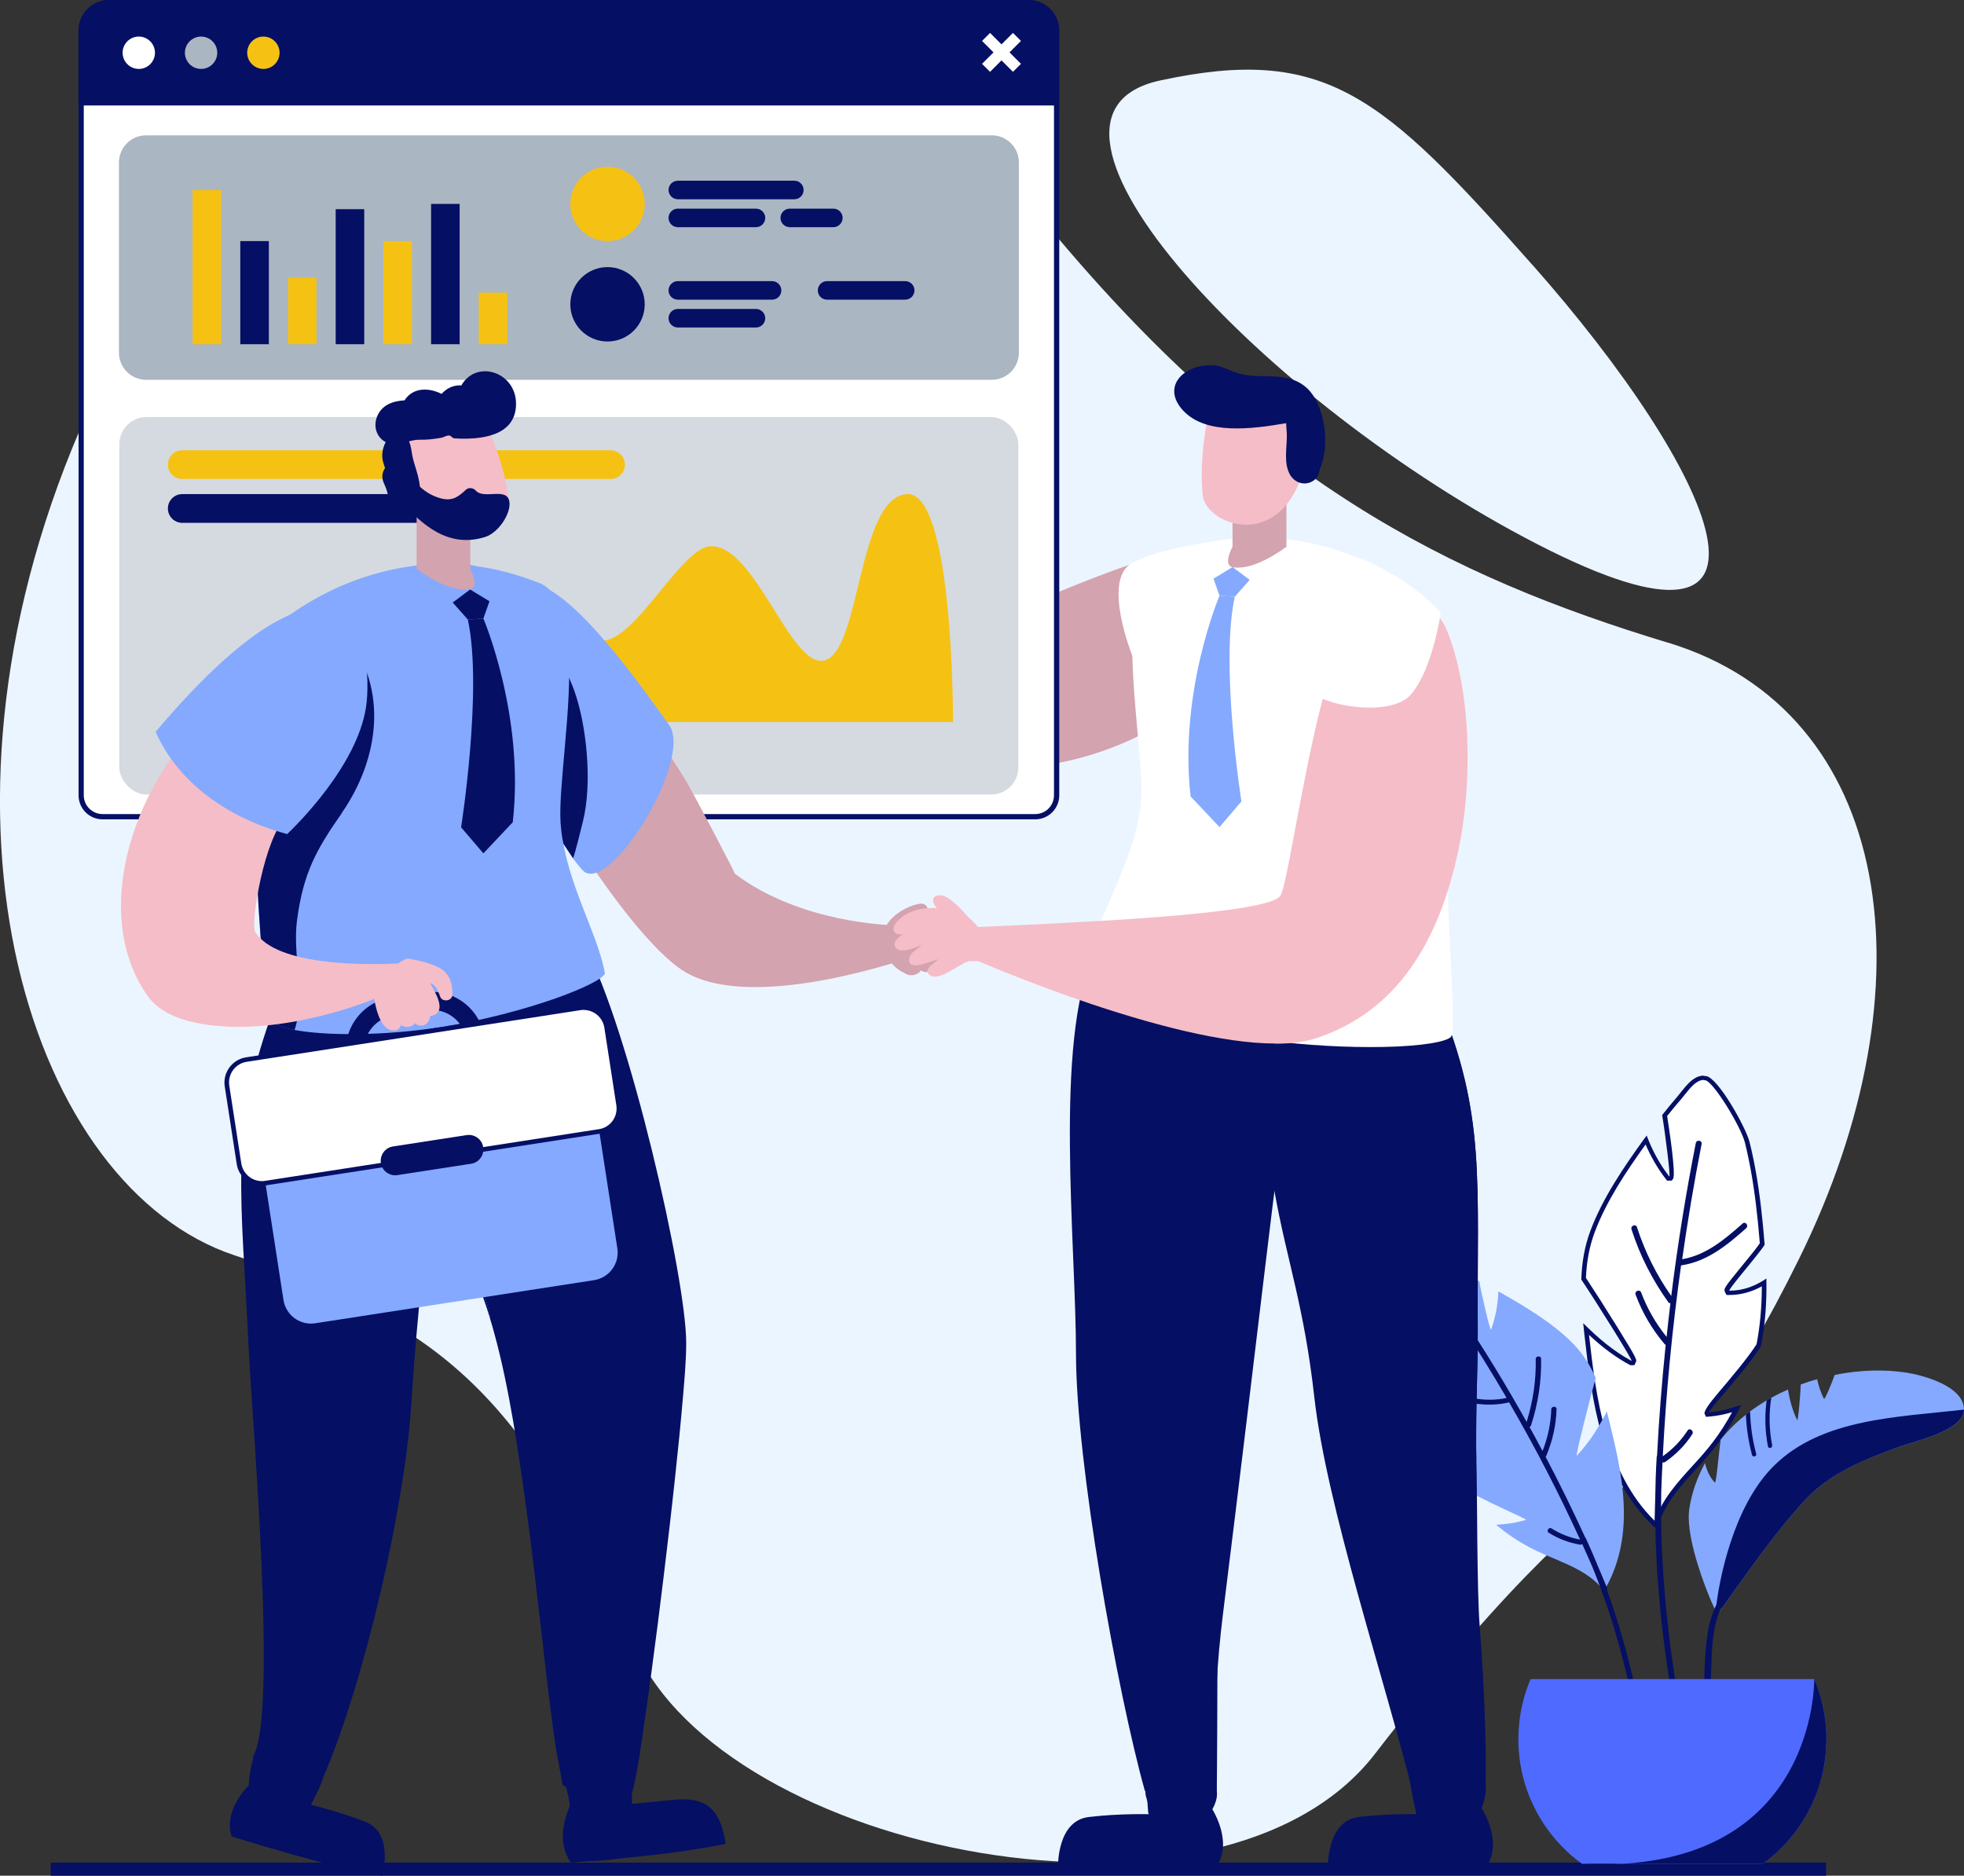 <?xml version="1.0" encoding="UTF-8"?>
<svg xmlns="http://www.w3.org/2000/svg" id="Layer_2" viewBox="0 0 215.95 206.24">
  <rect x="0" y="0" width="215.95" height="206.24" fill="#333333" stroke="none"/>
  <g id="Layer_1-2">
    <g>
      <path d="M183.4,70.67c-24.24-7.36-45.14-17.76-68.83-46.62C90.89-4.82,27.25,4.07,8.74,47.36c-18.5,43.29-5.18,83.26,17.02,90.66,22.2,7.4,31.73,14.65,43.99,43.04,9.83,22.78,64.5,33.75,81.44,11.78,30.98-40.18,31.84-24.48,46.64-54.46,14.8-29.97,10.47-60.16-14.43-67.72Z" fill="#ebf5ff"></path>
      <path d="M168.47,29.1c-16.47-18.61-22.71-24.18-40.91-20.25-18.21,3.93,11.38,35.52,41.54,51.02,30.16,15.5,19.54-7.98-.62-30.77Z" fill="#ebf5ff"></path>
      <rect x="5.57" y="204.8" width="195.21" height="1.44" fill="#050f64"></rect>
      <path d="M181.98,167.65c-5.8-5.52-6.78-14.18-7.56-21.14-.01-.12-.03-.25-.04-.37,1.73,1.67,3.25,2.83,4.88,3.71l.05,.03h.22s.08-.13,.08-.13c.22-.41-4.96-8.32-5.5-9.13,.08-1.93,.4-3.62,.98-5.17,1.36-3.65,3.75-7.11,5.88-10.06v-.02c.63,1.53,1.42,2.92,2.37,4.14l.08,.1h.13s.12,0,.12,0l.08-.09c.27-.32-.58-5.97-.72-6.84,.55-.68,1.09-1.34,1.64-1.98,.12-.14,.24-.29,.37-.46,.64-.8,1.37-1.72,2.29-1.72,.07,0,.14,0,.21,.02,1.15,.16,4.19,5.51,4.58,7.06,.17,.67,.32,1.35,.45,2.03,.06,.29,.12,.57,.17,.85,.44,2.37,.76,5,1.03,8.29-.08,.12-.16,.24-.24,.35-.45,.61-1.14,1.46-1.82,2.29-1.84,2.25-1.89,2.36-1.79,2.58l.07,.14h.17c1.31,.01,2.59-.37,3.81-1.12,.02,2.54-.18,4.81-.6,6.95-.91,1.43-2.81,3.67-4.2,5.3-1.61,1.9-1.61,1.91-1.51,2.11l.07,.14h.17c1.13-.09,2.19-.36,3.06-.64-.7,1.37-1.51,2.66-2.41,3.84-.69,.92-1.49,1.8-2.26,2.64-1.64,1.8-3.34,3.66-4.14,6.07l-.15,.05v.15s0,.03,0,.03Z" fill="#fff"></path>
      <path d="M187.32,118.77h0c.06,0,.12,0,.18,.01,.9,.13,3.93,5.12,4.37,6.88,.15,.62,.3,1.28,.45,2.03,.06,.28,.11,.56,.17,.87,.42,2.31,.75,4.9,1.01,8.14-.06,.09-.12,.18-.19,.27-.44,.6-1.14,1.45-1.81,2.27-1.93,2.36-2,2.47-1.82,2.85l.16,.3h.32c1.22,0,2.41-.32,3.56-.95,0,2.31-.2,4.4-.58,6.37-.95,1.5-2.88,3.77-4.16,5.28q-1.72,2.02-1.55,2.38l.16,.32,.35-.03c.9-.07,1.76-.26,2.51-.48-.63,1.16-1.33,2.26-2.11,3.28-.68,.91-1.47,1.78-2.24,2.62-1.63,1.79-3.31,3.63-4.15,6.04h-.02c-5.44-5.37-6.45-13.67-7.21-20.44,1.55,1.44,2.95,2.47,4.43,3.27l.12,.06h.43s.14-.27,.14-.27c.17-.32,.19-.36-2.05-3.98-1.16-1.87-2.51-3.99-3.41-5.35,.08-1.87,.4-3.51,.96-5.01,1.3-3.48,3.54-6.79,5.6-9.66,.6,1.39,1.34,2.66,2.21,3.78l.16,.2h.49s.15-.18,.15-.18c.37-.44-.46-5.77-.64-6.93,.51-.63,1.03-1.28,1.57-1.89,.12-.14,.24-.29,.37-.46,.61-.76,1.29-1.62,2.1-1.62h0Zm0-.5c-1.25,0-2.13,1.41-2.85,2.26-.59,.68-1.15,1.38-1.71,2.08,.36,2.14,.93,6.75,.79,6.75,0,0,0,0-.01,0-1.06-1.37-1.88-2.89-2.48-4.5-.09,.13-.19,.25-.29,.38-2.25,3.12-4.56,6.5-5.91,10.12-.65,1.74-.93,3.53-.99,5.33,1.88,2.83,5.71,8.95,5.53,8.95,0,0,0,0,0,0-2.02-1.09-3.72-2.55-5.32-4.15,.03,.36,.07,.71,.11,1.06,.85,7.51,1.88,15.83,7.65,21.31,.05,.05,.11,.07,.16,.07,.13,0,.24-.12,.26-.25,.06-.02,.11-.07,.13-.15,1.16-3.49,4.22-5.78,6.36-8.64,1.05-1.38,1.95-2.87,2.7-4.42-1.15,.4-2.31,.73-3.55,.83h0c-.27,0,4.13-4.7,5.72-7.27,.49-2.45,.65-4.95,.6-7.45-1.19,.82-2.55,1.34-4.05,1.34h0c-.28,0,2.44-3.1,3.56-4.62,.11-.14,.2-.29,.3-.44-.22-2.77-.52-5.6-1.03-8.36-.05-.3-.11-.6-.17-.89-.14-.69-.29-1.37-.46-2.04-.39-1.57-3.44-7.06-4.78-7.25-.08-.01-.17-.02-.25-.02h0Z" fill="#050f64"></path>
      <path d="M184.89,139.13c2.85-.43,5.02-2.23,7.11-4.08,.31-.28-.08-.8-.39-.52-1.96,1.74-4,3.47-6.65,3.93,.61-4.24,1.31-8.46,2.14-12.67,.08-.41-.56-.51-.64-.1-1.1,5.57-2,11.18-2.7,16.81-1.64-2.34-2.89-4.85-3.77-7.57-.13-.4-.73-.15-.6,.24,.92,2.88,2.28,5.54,4.04,8,.06,.09,.15,.13,.24,.13-.15,1.23-.29,2.46-.42,3.7-1.19-1.48-2.13-3.1-2.8-4.89-.15-.39-.75-.15-.61,.24,.74,1.99,1.8,3.8,3.18,5.43,.04,.05,.09,.07,.13,.09-.42,4.06-.74,8.13-.95,12.2-.02,.04-.04,.09-.04,.14-.09,1.49-.14,2.98-.16,4.47-.03,.97-.06,1.95-.08,2.92,0,.1,.04,.17,.09,.22,.17,9.19,1.53,18.27,3.46,27.26,.21-.05,.42-.1,.63-.15-2.18-10.16-3.63-20.44-3.44-30.85,.04-1.1,.08-2.2,.14-3.29,.09,.03,.19,.03,.29-.04,1.19-.82,2.2-1.84,2.98-3.05,.23-.35-.28-.76-.51-.41-.73,1.12-1.64,2.06-2.73,2.83,.36-7.02,1.04-14.02,2.01-20.98,0,0,.02,0,.03,0Z" fill="#050f64"></path>
      <path d="M161.96,157.81c-1.27,.49-2.58,.55-3.84,.33,.69,1.9,1.55,3.72,2.68,5.4,2.1,1.41,7.23,3.5,6.97,3.58-1.08,.33-2.16,.47-3.26,.54,1.1,.92,2.29,1.74,3.58,2.43,2.66,1.44,5.92,2.16,7.92,4.4,.04,.05,.1,.08,.16,.07,.08,.14,.31,.18,.41,0,3.31-6.01,1.77-12.61,.31-18.52-.07-.28-.14-.56-.21-.84-.89,1.73-1.91,3.38-3.31,4.87-.19,.21,1.3-5.75,2.09-8.54-.58-1.33-1.33-2.58-2.39-3.68-2.2-2.28-5.15-4.06-7.97-5.66-.11-.07-.24-.12-.35-.19-.05,1.41-.3,2.82-.8,4.2-.09,.24-.98-3.56-1.3-5.32-.68-.34-1.37-.68-2.06-1-.92-.43-2.17-1.27-3.29-.66-1.09,.58-2.09,5.71-1.96,7.02,.05,.56,.12,1.12,.21,1.68,.03,.24,.07,.49,.11,.73,.37,2.24,.94,4.46,1.55,6.62,.12,.08,.25,.16,.38,.23,1.4,.78,4.6,2.21,4.37,2.3Z" fill="#84a9ff"></path>
      <path d="M181.66,196.41c-.97-7.39-2.45-14.66-4.98-21.62,.04-.05,.05-.12,.02-.2-.3-.72-.6-1.45-.91-2.16-.45-1.11-.92-2.21-1.43-3.31-.02-.04-.04-.07-.07-.09-1.37-2.99-2.82-5.95-4.35-8.86,.04-.03,.07-.07,.09-.12,.7-1.67,1.07-3.38,1.12-5.12,.01-.35-.57-.33-.58,.02-.05,1.57-.37,3.09-.96,4.6-.47-.88-.94-1.77-1.43-2.64,.07-.03,.13-.08,.16-.17,.79-2.43,1.16-4.87,1.11-7.34,0-.34-.59-.33-.59,.02,.05,2.33-.29,4.64-1,6.93-2.23-4-4.62-7.92-7.18-11.74-.19-.28-.71,0-.52,.29,1.93,2.88,3.76,5.83,5.5,8.81-2.39,.53-4.63-.1-6.8-.76-.35-.11-.53,.42-.18,.52,2.32,.71,4.69,1.34,7.23,.73,0,0,.02,0,.02-.01,2.85,4.91,5.46,9.95,7.81,15.1-1.15-.22-2.2-.63-3.14-1.23-.3-.19-.61,.29-.31,.47,1.02,.65,2.17,1.09,3.42,1.31,.1,.02,.19-.01,.26-.07,.37,.81,.72,1.62,1.08,2.43,3.19,7.76,4.94,15.96,6.04,24.31,.19-.03,.39-.07,.58-.1Z" fill="#050f64"></path>
      <path d="M160.91,150.1c-1.86-.37-3.56-1.03-5.07-1.98,.03,.24,.07,.49,.11,.73,1.45,.83,3.05,1.43,4.78,1.78,.37,.07,.54-.45,.18-.52Z" fill="#050f64"></path>
      <path d="M110.29,84.47c-3.64,0-7.14-.66-10.41-1.95-8.8-3.49-10.44-19.2-9.34-26.44,.34-2.32,.74-3.88,.74-3.9,.1-.94,3.76-1.41,6.33-1.45,.73,.12,2.48,4.79,3.87,8.53,2.23,5.97,3.67,9.59,4.84,9.67h0c.85,0,3.34-1.04,6.79-2.48,6.29-2.63,15.8-6.61,21.06-6.61,.37,0,.73,.02,1.04,.06,.55,.07,.92,.37,1.14,.93,1.31,3.38-3.66,14.16-4.98,15.71-2.71,3.2-11.28,7.94-21.09,7.94Z" fill="#d3a3af"></path>
      <path d="M215.95,154.99c-.03,2.35-5.46,3.48-7.19,4.12-3.82,1.41-7.54,2.84-10.36,5.91-3.33,3.62-6.19,7.8-9.06,11.79-.18,.25-.44,.33-.68,.29-.04,0-.37-.68-.79-1.72-.99-2.44-2.5-6.9-2.13-9.44,.26-1.79,.88-3.49,1.73-5.07,.2,.8,.52,1.57,1.09,2.15,.14,.14,.43-3.21,.63-4.72,.25-.31,.5-.61,.77-.9,.61-.66,1.28-1.28,2.01-1.85,.15-.12,.3-.24,.46-.36,.58-.43,1.2-.84,1.83-1.21,.17-.1,.34-.2,.51-.29,.59-.33,1.2-.63,1.82-.9,.2,1.15,.49,2.27,1.01,3.35,.1,.22,.36-2.64,.4-3.91,.59-.22,1.19-.41,1.8-.58,.17,.75,.4,1.47,.75,2.16,.08,.17,.89-1.78,1.18-2.63,1.94-.39,3.91-.55,5.82-.46,.17,0,.33,.01,.49,.03,.52,.04,1.04,.1,1.54,.17,1.87,.29,6.28,1.47,6.37,4,0,.02,0,.05,0,.07Z" fill="#84a9ff"></path>
      <path d="M195.06,161.16c-4.61,4.55-6.04,12.91-6.34,15.29-.45,.95-.79,1.97-.95,3.09-.55,3.75-.39,7.71-.29,11.49,.03,1.24,.09,2.49,.15,3.73,.21-.04,.43-.08,.64-.12-.04-.79-.08-1.57-.1-2.35-.12-3.38-.11-6.78,.04-10.16,.08-1.75,.24-3.51,.92-5.13,.07-.05,.15-.11,.21-.19,2.87-3.99,5.74-8.17,9.06-11.79,2.82-3.07,6.55-4.5,10.36-5.91,1.72-.64,7.15-1.77,7.19-4.12-7.24,.85-15.58,.93-20.89,6.17Z" fill="#050f64"></path>
      <path d="M194.86,158.93c-.34-1.75-.38-3.49-.1-5.24-.18,.1-.35,.2-.51,.29-.23,1.68-.18,3.37,.14,5.05,.06,.3,.52,.19,.46-.1Z" fill="#050f64"></path>
      <path d="M193.1,159.86c-.41-1.54-.63-3.08-.67-4.67-.16,.11-.31,.23-.46,.36,.06,1.5,.28,2.96,.67,4.42,.08,.29,.54,.19,.46-.11Z" fill="#050f64"></path>
      <path d="M200.82,191.23c0,1.22-.13,2.41-.37,3.55-.89,4.16-3.3,7.75-6.63,10.16h-19.87c-3.33-2.41-5.74-6.01-6.63-10.16-.24-1.14-.37-2.33-.37-3.55s.14-2.5,.41-3.69c.22-1.01,.54-1.99,.93-2.92h31.19c.4,.93,.71,1.91,.93,2.92,.27,1.19,.41,2.42,.41,3.69Z" fill="#4f6aff"></path>
      <path d="M200.82,191.23c0,1.22-.13,2.41-.37,3.55-.89,4.16-3.3,7.75-6.63,10.16h-19.87c25.96,1.29,25.53-20.33,25.53-20.33,.4,.93,.71,1.91,.93,2.92,.27,1.19,.41,2.42,.41,3.69Z" fill="#050f64"></path>
      <path d="M64.24,199.81c-.53,0-.93-.05-1.09-.18-.8-.61-.86-5.12-.85-5.52,0-.21,.23-.32,.45-.4,.96-.38,5.25-1.37,5.92-.72h0c.73,.71,.83,5.17,.83,5.21,0,.42-.48,.66-.64,.74-.98,.49-3.24,.87-4.63,.87Zm-1.44-5.58c-.04,1.42,.25,4.7,.65,5.01,.38,.25,3.97-.06,5.27-.78,.23-.13,.29-.22,.28-.25-.02-1.44-.27-4.46-.68-4.86-.45-.36-4.83,.47-5.53,.88Z" fill="#050f64"></path>
      <g>
        <path d="M87.49,18.85c1.23,.28,2.86,.96,3.52,.89,1.3-.15,1.94-.73,2.75-1.51,.53-.51,1.01-1.01,1.45-1.5-.2,.3-.37,.63-.52,1.01-.5,1.01-.31,2.28-.75,3.33-.41,.99-.88,1.82-1.89,2.44-1.63,.99-3.9,.94-4.86-.76-.39-.69-.34-1.44-.23-2.19,.08-.56,.39-1.14,.53-1.71Z" fill="#aab6c2"></path>
        <path d="M11.27,89.8c-1.29,0-2.35-1.05-2.35-2.35V3.37c0-1.7,1.38-3.08,3.08-3.08H113.1c1.7,0,3.08,1.38,3.08,3.08V87.45c0,1.3-1.05,2.35-2.35,2.35H11.27Z" fill="#fff"></path>
        <path d="M113.1,.58c1.54,0,2.79,1.25,2.79,2.79V87.45c0,1.14-.92,2.06-2.06,2.06H11.27c-1.13,0-2.06-.93-2.06-2.06V3.37c0-1.54,1.25-2.79,2.79-2.79H113.1Zm0-.58H12c-1.86,0-3.36,1.51-3.36,3.37V87.45c0,1.46,1.18,2.64,2.63,2.64H113.83c1.46,0,2.64-1.18,2.64-2.64V3.37c0-1.86-1.51-3.37-3.37-3.37h0Z" fill="#050f64"></path>
        <path d="M116.47,11.6H8.63V3.37c0-1.86,1.51-3.37,3.37-3.37H113.1c1.86,0,3.36,1.51,3.36,3.37V11.6Z" fill="#050f64"></path>
        <path d="M27.18,5.8c0-.98,.8-1.78,1.78-1.78s1.78,.8,1.78,1.78-.8,1.78-1.78,1.78-1.78-.8-1.78-1.78Z" fill="#f5c214"></path>
        <path d="M20.33,5.8c0-.98,.8-1.78,1.78-1.78s1.78,.8,1.78,1.78-.8,1.78-1.78,1.78-1.78-.8-1.78-1.78Z" fill="#aab6c2"></path>
        <path d="M15.26,7.86c-1.14,0-2.07-.93-2.07-2.07s.93-2.07,2.07-2.07,2.07,.93,2.07,2.07-.93,2.07-2.07,2.07Z" fill="#fff"></path>
        <path d="M15.26,4.02c.98,0,1.78,.8,1.78,1.78s-.8,1.78-1.78,1.78-1.78-.8-1.78-1.78,.8-1.78,1.78-1.78h0Zm0-.58c-1.3,0-2.36,1.06-2.36,2.36s1.06,2.36,2.36,2.36,2.36-1.06,2.36-2.36-1.06-2.36-2.36-2.36h0Z" fill="#050f64"></path>
        <polygon points="110.12 7.04 108.86 8.3 107.57 7.01 108.83 5.76 107.57 4.49 108.86 3.21 110.12 4.47 111.38 3.21 112.67 4.49 111.41 5.76 112.67 7.01 111.38 8.3 110.12 7.04" fill="#fff"></polygon>
        <path d="M111.38,3.62l.88,.88-1.26,1.26,1.26,1.26-.88,.88-1.26-1.26-1.26,1.26-.88-.88,1.26-1.26-1.26-1.26,.88-.88,1.26,1.26,1.26-1.26h0Zm0-.81l-.41,.41-.85,.85-.85-.85-.41-.41-.41,.41-.88,.88-.41,.41,.41,.41,.85,.85-.85,.85-.41,.41,.41,.41,.88,.88,.41,.4,.41-.4,.85-.85,.85,.85,.41,.4,.41-.4,.88-.88,.41-.41-.41-.41-.85-.85,.85-.85,.41-.41-.41-.41-.88-.88-.41-.41h0Z" fill="#050f64"></path>
        <path d="M16.06,14.88H109.05c1.64,0,2.98,1.33,2.98,2.98v20.92c0,1.64-1.33,2.98-2.98,2.98H16.06c-1.64,0-2.98-1.33-2.98-2.98V17.86c0-1.64,1.33-2.98,2.98-2.98Z" fill="#aab6c2"></path>
        <rect x="21.18" y="20.9" width="3.14" height="16.96" fill="#f5c214"></rect>
        <rect x="26.42" y="26.51" width="3.14" height="11.34" fill="#050f64"></rect>
        <rect x="31.67" y="30.53" width="3.13" height="7.32" fill="#f5c214"></rect>
        <rect x="36.91" y="23" width="3.14" height="14.85" fill="#050f64"></rect>
        <path d="M73.51,20.89h0c0-.56,.46-1.02,1.02-1.02h12.81c.56,0,1.02,.45,1.02,1.02h0c0,.56-.45,1.02-1.02,1.02h-12.81c-.56,0-1.02-.46-1.02-1.02Z" fill="#050f64"></path>
        <path d="M73.51,23.96h0c0-.56,.46-1.02,1.02-1.02h8.59c.56,0,1.02,.46,1.02,1.02h0c0,.56-.46,1.02-1.02,1.02h-8.59c-.56,0-1.02-.45-1.02-1.02Z" fill="#050f64"></path>
        <path d="M85.82,23.96h0c0-.56,.46-1.02,1.02-1.02h4.79c.56,0,1.02,.46,1.02,1.02h0c0,.56-.46,1.02-1.02,1.02h-4.79c-.56,0-1.02-.45-1.02-1.02Z" fill="#050f64"></path>
        <path d="M73.51,31.93h0c0-.56,.46-1.02,1.02-1.02h10.36c.56,0,1.02,.46,1.02,1.02h0c0,.56-.45,1.02-1.02,1.02h-10.36c-.56,0-1.02-.45-1.02-1.02Z" fill="#050f64"></path>
        <path d="M73.51,34.99h0c0-.56,.46-1.02,1.02-1.02h8.59c.56,0,1.02,.46,1.02,1.02h0c0,.56-.46,1.02-1.02,1.02h-8.59c-.56,0-1.02-.46-1.02-1.02Z" fill="#050f64"></path>
        <path d="M89.92,31.93h0c0-.56,.46-1.02,1.02-1.02h8.59c.56,0,1.02,.46,1.02,1.02h0c0,.56-.46,1.02-1.02,1.02h-8.59c-.56,0-1.02-.45-1.02-1.02Z" fill="#050f64"></path>
        <rect x="42.15" y="26.51" width="3.14" height="11.34" fill="#f5c214"></rect>
        <rect x="47.4" y="22.42" width="3.14" height="15.43" fill="#050f64"></rect>
        <rect x="52.64" y="32.18" width="3.14" height="5.67" fill="#f5c214"></rect>
        <path d="M70.89,22.42c0-2.26-1.83-4.08-4.09-4.08s-4.09,1.83-4.09,4.08,1.83,4.09,4.09,4.09,4.09-1.83,4.09-4.09Z" fill="#f5c214"></path>
        <path d="M70.89,33.46c0-2.25-1.83-4.09-4.09-4.09s-4.09,1.83-4.09,4.09,1.83,4.09,4.09,4.09,4.09-1.83,4.09-4.09Z" fill="#050f64"></path>
        <rect x="13.12" y="45.86" width="98.85" height="41.5" rx="2.98" ry="2.98" fill="#aab6c2" opacity=".5"></rect>
        <path d="M19.06,79.39H104.79s.09-25.66-5.17-25.06-4.99,16.71-8.77,18.22c-3.78,1.51-7.77-12.88-12.82-12.48-3.14,.25-8.13,10.29-11.76,10.37-4.47,.1-7.56-6.95-11.65-6.33-2.29,.35-6.66,8.06-20.62,6.58-4.22-.45-8.48,.97-11.37,3.91-2.48,2.52-3.58,4.79-3.58,4.79Z" fill="#f5c214"></path>
        <path d="M67.14,52.67H20.04c-.87,0-1.58-.71-1.58-1.58h0c0-.88,.71-1.58,1.58-1.58h47.09c.87,0,1.58,.71,1.58,1.58h0c0,.88-.71,1.58-1.58,1.58Z" fill="#f5c214"></path>
        <path d="M52.22,57.49H20.04c-.87,0-1.58-.71-1.58-1.58h0c0-.88,.71-1.58,1.58-1.58H52.22c.87,0,1.58,.71,1.58,1.58h0c0,.88-.71,1.58-1.58,1.58Z" fill="#050f64"></path>
      </g>
      <path d="M32.91,198.71c-1.65,0-4.91-.88-5.26-1.47-.48-.8,.97-4.83,1.24-5.45,.09-.2,.33-.21,.57-.21h0c1.03,0,5.39,.66,5.77,1.51h0c.42,.93-1.12,5.11-1.14,5.15-.1,.26-.38,.41-.87,.46-.1,0-.2,.01-.31,.01Zm-3.6-6.63c-.56,1.31-1.49,4.47-1.23,4.9,.27,.37,3.72,1.4,5.19,1.21,.26-.04,.35-.11,.36-.13,.51-1.35,1.38-4.25,1.15-4.77-.28-.5-4.66-1.33-5.46-1.21Z" fill="#050f64"></path>
      <path d="M59.79,65.16c4.13,1.92,15.19,19.98,15.69,20.8,1.06,1.81,5.35,10.04,5.33,10.11,7.22,5.5,17.36,5.66,17.36,5.66l2.15,3.47s-17.12,6.14-24.84,1.76c-5.72-3.25-15.39-19.09-15.62-20.66-.33-2.3-.17-3.91-.17-3.91,0,0-4-19.13,.1-17.24Z" fill="#d3a3af"></path>
      <path d="M62.22,196.36c-.21-.02-.34-.04-.34-.04,.11,.06,.23,.12,.37,.19l-.03-.15Zm-8.28-51.23c-.54-3.87-3.89-10.95-6.85-17.34,2.89,6.4,5.72,13.6,6.85,17.34Z" fill="#050f64"></path>
      <path d="M79.84,202.74c-2.49,.48-5,.87-7.52,1.17-1.21,.14-2.42,.25-3.62,.38s-2.51,.34-3.75,.34c-.7,.06-1.4,.1-2.1,.17-.23,.01-.65-1.1-.72-1.29-.16-.47-.23-.96-.24-1.45-.01-1.03,.22-2.08,.58-3.03,.11-.29,.24-.59,.22-.9-.02-.35-.23-.67-.3-1.01-.04-.18-.04-.36-.11-.53s-.23-.32-.41-.3c.02,0-.62-3.32-.68-3.66-.21-1.34-.39-2.69-.57-4.04-.43-3.3-.8-6.61-1.18-9.92-.43-3.75-.87-7.49-1.36-11.24s-1.02-7.47-1.66-11.19c-.57-3.29-1.22-6.57-2.11-9.78-.12-.45-.25-.9-.39-1.34-.54-3.87-3.89-10.95-6.85-17.34-.19-.43-.39-.85-.58-1.27-.45-.98-.89-1.93-1.29-2.83-2.01-4.5-3.4-8.09-2.72-8.96,1.77-2.28,17.16-19.31,21.8-10.74,4.87,9.01,11.17,36.57,11.17,43.66,0,1.94-.18,3.88-.34,5.81-.26,3.02-.56,6.04-.89,9.06-.38,3.56-.8,7.12-1.23,10.68s-.88,7.11-1.36,10.66c-.33,2.49-.69,4.97-1.05,7.46s-.72,4.75-1.43,7.07c1.46-.14,2.93-.29,4.39-.43,.73-.07,1.47-.14,2.2-.08s1.47,.26,2.07,.68c.65,.46,1.1,1.15,1.4,1.89s.45,1.52,.6,2.3Z" fill="#050f64"></path>
      <path d="M59.69,82.4s-.16,1.61,.17,3.91c.38,2.68,1.43,6.28,4.16,9.34,2.78,3.13,12.28-12.11,9.55-15.94-4.15-5.83-9.69-13.29-13.76-15.17-4.11-1.89-.12,17.86-.12,17.86Z" fill="#84a9ff"></path>
      <path d="M59.79,70.41s1.91,1.55,3.35,5.52c1.34,3.72,2.02,10.08,.96,14.37-.84,3.42-1.06,4.06-1.09,4.06h0s-2.43-3.61-2.43-3.61c0,0-2.61-4.01-2.2-4.96,.4-.95,1.43-15.37,1.43-15.37Z" fill="#050f64"></path>
      <path d="M35.5,195.54c-.24,.83-.87,2.05-1.3,2.91,1.07,.26,3.56,.92,5.97,1.87,3.19,1.25,1.87,5.92,1.87,5.92-4-.4-16.57-4.31-16.57-4.31-.79-2.47,1.01-4.72,1.89-5.63,0-.86,.24-2.18,.51-3.03-.03-.02-.05-.05-.08-.08,2.82-4.33-.1-37.42-.46-45.17-.76-16.43-2.13-23.23,2.35-35.94,.07-.2,.13-.4,.21-.61,.72-2.02,1.68-4.17,2.92-6.52,.38-.71,1.33-1.02,2.66-.93,3.37,.22,9.12,3.02,13.84,8.19,0,0,.01,.41,.03,1.17,.14,4.78-2.99,22.56-4.1,40.79-.69,11.35-5.14,30.7-9.73,41.34,0,.01,0,.02-.01,.03Z" fill="#050f64"></path>
      <path d="M66.52,107.02c-.19,.58-2.28,1.63-5.35,2.73-3.43,1.21-8.08,2.47-12.74,3.19-6.31,.98-12.66,.95-16.05,.31-1.39-.26-2.28-.63-2.49-1.08-.66-1.41-1.49-9.89-1.76-19.02-.05-1.77-.09-3.56-.09-5.32-.05-9.18,.59-17.78,2.67-19.38,.47-.37,1.02-.75,1.62-1.16,.9-.62,1.95-1.26,3.14-1.88,1.86-.98,4.04-1.88,6.47-2.5,3.75-.98,8.12-1.3,12.92-.2,0,0,0,.01,.01,.01,1.16,.26,2.35,.61,3.56,1.06,.29,.1,.57,.21,.87,.32,4.06,1.63,3.48,10.47,2.82,17.88-.3,3.44-.61,6.57-.48,8.53,.05,.66,.12,1.31,.25,1.96,.91,5.46,3.93,10.57,4.62,14.54Z" fill="#84a9ff"></path>
      <path d="M37.59,89.37c4.15-5.99,5.06-13.63,.6-19.31-1.52-1.94-3.97,1.85-4.27,1.96,.25,.1-.04,1.71-.23,2.08-2.34,4.83-.11,4.5-3.03,9-1.05,1.62-1.92,3.15-2.61,4.74,0,1.76,.04,3.55,.09,5.32,.27,9.13,1.1,17.61,1.76,19.02,.21,.45,1.1,.82,2.49,1.08,1.22-3.76-.23-8.22,.26-12,.69-5.28,2.11-7.81,4.95-11.88Z" fill="#050f64"></path>
      <path d="M97.91,101.53s-.28,.45-1.2,.4-1.61,1.1-1.14,2.22c.46,1.12,1.91,1.69,1.91,1.69,0,0,.72-.19,.96,.12,.24,.31,.5-2.15,.33-3.01-.17-.86-.86-1.41-.86-1.41Z" fill="#d3a3af"></path>
      <path d="M34.67,145.5l30.65-4.74c1.67-.26,2.82-1.82,2.56-3.5l-3.58-23.16c-.26-1.67-1.82-2.82-3.5-2.56l-30.65,4.74c-1.67,.26-2.82,1.82-2.56,3.5l3.58,23.16c.26,1.67,1.82,2.82,3.49,2.56Z" fill="#84a9ff"></path>
      <path d="M38.5,119.01l-.41-2.64c-.49-3.19,1.7-6.18,4.89-6.68l3.6-.56c3.19-.49,6.18,1.7,6.67,4.88l.41,2.64c.17,1.11-.59,2.15-1.7,2.32l-11.14,1.72c-1.11,.17-2.15-.59-2.32-1.7Zm4.78-7.36c-2.11,.33-3.56,2.31-3.23,4.41l.41,2.64s.03,.05,.06,.04l11.14-1.72s.05-.03,.05-.06l-.41-2.64c-.33-2.11-2.31-3.56-4.41-3.23l-3.61,.56Z" fill="#050f64"></path>
      <path d="M28.79,130.12c-1.24,0-2.32-.93-2.51-2.16l-1.32-8.55c-.21-1.39,.74-2.69,2.13-2.91l36.7-5.68c.13-.02,.26-.03,.39-.03,1.26,0,2.32,.91,2.51,2.16l1.32,8.55c.21,1.39-.74,2.69-2.13,2.91l-36.7,5.68c-.13,.02-.26,.03-.39,.03h0Z" fill="#fff"></path>
      <path d="M64.18,111.05c1.11,0,2.09,.81,2.27,1.94l1.32,8.55c.19,1.25-.66,2.43-1.92,2.62l-36.7,5.68c-.12,.02-.24,.03-.35,.03-1.11,0-2.09-.81-2.27-1.95l-1.32-8.55c-.19-1.25,.66-2.43,1.92-2.62l36.7-5.68c.12-.02,.24-.03,.35-.03h0Zm0-.5c-.14,0-.29,0-.43,.03l-36.7,5.68c-1.52,.24-2.57,1.67-2.34,3.19l1.32,8.55c.21,1.35,1.39,2.37,2.76,2.37,.14,0,.29,0,.43-.03l36.7-5.68c1.52-.24,2.57-1.67,2.34-3.19l-1.32-8.55c-.21-1.37-1.38-2.37-2.76-2.37h0Z" fill="#050f64"></path>
      <path d="M43.69,129.21l8.11-1.25c.87-.13,1.46-.95,1.33-1.82h0c-.13-.87-.95-1.46-1.82-1.33l-8.1,1.25c-.87,.13-1.46,.95-1.33,1.82h0c.13,.87,.95,1.46,1.82,1.33Z" fill="#050f64"></path>
      <path d="M48.77,106.73c-.74-.65-2.75-1.17-3.71-1.28-.17-.17-.78,.11-1.26,.48-2.84,.15-13.4,.45-15.76-3.5-.49-.83,.96-10.29,3.52-12.75,1.14-1.09,2.34-2.16,3.38-3.07,2.52-2.2,4.34-5.15,4.91-8.45,.56-3.17,.1-5.84-.67-7.93-1.06-2.91-4.74-3.84-7.14-1.88-3.92,3.21-9.9,10.67-11.72,12.97-.32,.41-.51,.64-.53,.68-6.6,8.62-8.83,20.11-3.55,27.52,1.25,1.76,3.54,2.7,6.29,3.12,8.77,1.34,18.62-2.8,18.62-2.8l.02-.02c.01,.15,.03,.3,.06,.45,.19,.95,.72,2.96,1.96,3.03,.51,.03,.77-.22,.89-.57,.47,.23,.96,.28,1.42-.07,.06-.04,.09-.1,.13-.15,.34,.27,.71,.37,1.11,.15,.35-.2,.52-.54,.59-.96,.11,0,.23-.02,.36-.07,1.37-.53,.21-2.47-.4-3.53,.08,.02,.15,.05,.23,.09,.49,.29,.7,.9,.88,1.4,.23,.64,1.32,.49,1.34-.2,.04-1-.18-1.97-.96-2.66Z" fill="#f5bdc8"></path>
      <path d="M31.57,91.72c1.05-1.01,7.66-7.48,8.67-13.93,.46-2.93,.14-10.02-3.51-10.87-5.84-1.35-14.23,7.15-19.62,13.55,2.47,5.57,7.89,9.47,14.46,11.24Z" fill="#84a9ff"></path>
      <path d="M46.17,62.42l.21-.03,4.08,1.65-.15-.5s-.28-.98,.18-1.18c.09-.04,.25-.08,.56-.08,.54,0,1.19,.14,1.43,.2l1.81,2.98-2.75-1.68-3.65,2.73-1.72-4.09Z" fill="#84a9ff"></path>
      <path d="M50.8,62.53c.46,0,.99,.11,1.27,.17l1.22,2.01-1.73-1.06-.29-.18-.27,.2-.52,.39-.18-.6c-.08-.27-.13-.8,.04-.88,.05-.02,.18-.06,.46-.06h0Zm-4.48,.21l3.31,1.34,.55,.22-2.44,1.82-1.42-3.38h0Zm4.48-.71c-.25,0-.48,.03-.66,.1-.68,.29-.32,1.48-.32,1.48l-3.66-1.48-.6,.08,1.98,4.69,3.77-2.82,3.49,2.13-2.4-3.95s-.87-.23-1.59-.23h0Z" fill="#84a9ff"></path>
      <path d="M126.09,196.51c.52-.64,7.64,.09,7.7,.43,.17,1.03-.57,2.32-1.1,2.84-.52,.51-6.08,.49-6.19-.51-.09-.86-.9-2.14-.4-2.76Z" fill="#050f64"></path>
      <path d="M130.24,200.35c-1.21,0-2.53-.13-3.25-.38-.47-.17-.71-.39-.74-.67,0-.04-.45-4.57,.2-5.38h0c.59-.74,5.07-.27,6.08,0,.24,.06,.47,.14,.5,.35,.11,.68,.52,5.03-.17,5.7-.27,.26-1.39,.39-2.62,.39Zm-3.41-6.12c-.36,.46-.25,3.55-.09,5.01,0,.03,.07,.12,.33,.22,1.42,.57,5.08,.43,5.44,.13,.37-.36,.26-3.73,.04-5.16-.75-.34-5.31-.64-5.72-.21Z" fill="#050f64"></path>
      <path d="M134.38,59.42s-6.35,.67-9.84,2.45c-3.49,1.77,0,10.33,0,10.33l6.51-2.94,1.1-8.21,2.22-1.63Z" fill="#fff"></path>
      <path d="M133.08,198.58s2.58,3.69,.73,6.58c0,0-13.42,.63-17.47,0,0,0-.11-4.95,3.37-5.37,3.47-.42,6.95-.3,6.95-.3,0,0,3.9,1.83,6.42-.91Z" fill="#050f64"></path>
      <path d="M155.09,194.35c.52-.64,8.21,1.57,8.27,1.91,.17,1.03-.46,2.98-.99,3.5-.52,.51-6.49,1.05-6.59,.05-.09-.86-1.18-4.84-.68-5.46Z" fill="#050f64"></path>
      <path d="M159.92,200.35c-1.21,0-2.53-.13-3.25-.38-.47-.17-.71-.39-.74-.67,0-.04-.45-4.57,.2-5.38h0c.59-.74,5.06-.27,6.08,0,.24,.06,.47,.14,.5,.35,.11,.68,.52,5.03-.17,5.7-.27,.26-1.39,.39-2.62,.39Zm-3.4-6.12c-.36,.46-.25,3.55-.09,5.01,0,.03,.07,.12,.33,.22,1.42,.57,5.08,.43,5.44,.13,.37-.36,.26-3.73,.04-5.16-.75-.34-5.31-.64-5.72-.21Z" fill="#050f64"></path>
      <path d="M162.76,198.58s2.58,3.69,.73,6.58c0,0-13.42,.63-17.47,0,0,0-.11-4.95,3.37-5.37,3.47-.42,6.95-.3,6.95-.3,0,0,3.9,1.83,6.42-.91Z" fill="#050f64"></path>
      <path d="M118.31,148.82c0,12,4.54,37.24,7.58,48.12h7.89c.04-.06,.09-12.52,.08-17.34,0-8.73,2.37-23.08,3-30.98,.34-4.24,.21-14.82,2.94-21.83,.5-1.3,.99-2.55,1.43-3.74,1.6-4.35,2.63-7.72,1.92-8.53-1.95-2.21-18.68-18.61-22.87-9.59-4.41,9.48-1.97,31.88-1.97,43.88Z" fill="#050f64"></path>
      <path d="M129.75,196.94c2.12,.11,3.25,0,4.04,0,0-.01-.76-7.95,.69-19.55,3.76-30.17,6.32-53.14,6.76-54.33-.93-1.79-2.25-3.62-4.45-3.68-1.77-.04-2.93,1.16-3.28,2.82-.66,3.08,.69,6.81,.68,9.98-.01,4.46-.94,8.82-1.84,13.17-.78,3.73-1.54,7.48-1.64,11.3-.13,4.46,.48,8.89,.39,13.35-.16,7.79-3.12,19.11-1.34,26.94Z" fill="#050f64"></path>
      <path d="M138.17,111.12s.01,.42,.02,1.2c.04,1.53,.47,4.35,1.11,8.07,.28,1.6,.5,8.6,.82,10.52,1.38,7.77,3.26,12.56,4.4,22.76,1.35,11.92,7.73,30.98,10.89,43.69h7.82s-1.67-18.61-2.68-22.1c-1.22-4.28,1.8-9.89,1.77-15.08-.04-3.69,.08-7.34,.13-10.54,.01-1.07,.03-2.12,.03-3.17-.1-16.79,.93-23.8-4.31-36.51-.08-.2-.15-.4-.24-.61-.85-2.02-1.93-4.17-3.32-6.49-.43-.71-1.41-.97-2.77-.81-3.26,.38-8.59,3.27-13.01,8.31-.23,.25-.44,.51-.66,.77Z" fill="#050f64"></path>
      <path d="M153.73,112.03c-.08,.13-.09,.29,0,.48,2.93,6.77,4.8,14.03,4.46,21.46-.16,3.8-1.04,7.5-1.6,11.27-.58,3.85-.86,7.73-1.02,11.61-.26,6.62-.78,13.52,.46,20.07,1.23,6.49,1.49,14.09,3.34,20.45h3.88c.31-2.06,0-11.78-.55-18.55-.32-3.89-.26-14.83-.37-18.63-.11-3.57,.05-7.12,.13-10.54,.01-1.07,.03-2.12,.03-3.17-.1-16.79,.93-23.8-4.31-36.51-1.38-.05-2.86,.29-4.41,1.12-.44,.23-.34,.71-.03,.96Z" fill="#050f64"></path>
      <path d="M150.68,115.13c-4.19,0-8.74-.34-12.51-.92-5.06-.78-18.93-4.05-20.25-4.77,.36-1.85,1.7-4.9,3.12-8.13,1.71-3.89,3.65-8.3,4.16-11.35,.12-.6,.2-1.24,.26-2.02,.12-1.8-.12-4.5-.4-7.63l-.1-1.11c-.73-8.26-1.12-16.45,2.72-18l.21-.08c.22-.08,.44-.17,.66-.24,1.18-.45,2.39-.81,3.61-1.08l.2-.04h0c1.97-.45,3.97-.67,5.94-.67,2.31,0,4.65,.3,6.94,.9,2.24,.57,4.45,1.42,6.55,2.53,1.11,.58,2.18,1.22,3.18,1.91,.69,.46,1.21,.84,1.64,1.18,1.78,1.37,2.74,8.84,2.63,20.49-.01,1.5-.04,3.02-.09,4.52-.14,4.67,.13,10.22,.35,14.67,.21,4.28,.39,7.98,.08,8.65-.19,.4-1.86,.93-5.94,1.13-.93,.04-1.95,.06-3,.06h0Z" fill="#fff"></path>
      <path d="M135.52,55.44v4.67s-1.1,2.02,0,2.25c2.43,.48,5.93-2.25,5.93-2.25v-7.13l-5.93,2.46Z" fill="#d3a3af"></path>
      <path d="M132.88,45.45s-1.08,4.82-.64,8.96c.31,2.94,6.43,5.44,9.71,.4,3.27-5.04,.61-10.89,.61-10.89l-9.68,1.53Z" fill="#f5bdc8"></path>
      <path d="M130.11,45.16c2.5,2.68,7.55,2.02,11.31,1.37,0,.4,.06,.8,.07,1.13,.05,1.42-.4,3.25,.36,4.55,.51,.86,1.56,1.23,2.46,.71,.58-.34,.74-.8,.79-1.31,1.2-2.66,.59-7.07-1.38-8.92-1.25-1.17-2.81-1.29-4.44-1.32-1.33-.02-2.4-.02-3.68-.51-.76-.3-1.33-.63-2.16-.69-3.1-.21-5.89,2.25-3.32,5.01Z" fill="#050f64"></path>
      <polygon points="135.52 62.35 137.41 63.76 135.78 65.6 134.09 65.5 133.43 63.63 135.52 62.35" fill="#84a9ff"></polygon>
      <path d="M134.09,65.5s-4.49,10.51-3.18,22.07l3.18,3.37,2.41-2.82s-2.37-14.99-.73-22.51l-1.68-.11Z" fill="#84a9ff"></path>
      <path d="M140.22,114.74c-11.58,0-31.43-8.52-33.5-9.42l.5-3.38c.34-.02,1.21-.06,2.25-.1,12.69-.55,29.73-1.48,31.27-3.29,.35-.42,.8-2.74,1.7-7.54,1.21-6.46,2.87-15.32,4.64-18.91,1.51-3.09,3.9-4.75,5.56-5.72,.63-.37,1.3-.56,1.98-.56,1.83,0,3.64,1.44,4.51,3.59,2.5,6.15,2.96,16.23,1.13,24.52-2.42,10.92-7.49,17.53-15.48,20.21-1.22,.41-2.75,.62-4.55,.62Z" fill="#f5bdc8"></path>
      <path d="M158.41,67.4s-2.39-3.11-8.21-5.77c-5.82-2.66-8.07,8.39-8.07,8.39l1.17,5.05s1.49,.13,1.49,1.17,8.12,2.93,10.46,0c2.34-2.93,3.16-8.84,3.16-8.84Z" fill="#fff"></path>
      <g>
        <path d="M97.26,104.1c-1.03-3.33,3.5-4.91,4.21-4.73,.61,.16,.78,1.06,.21,1.06-.75,0-1.19,.41-1.47,.98,.8-.66,1.84-.98,3.06-.51,.45,.17,.58,.92,.19,.99-.56,.1-1.09,.25-1.57,.46,.42-.04,.89,0,1.42,.18,.6,.2,.79,1.03,.21,1.06-.95,.05-1.68,.41-2.15,1.03,.32-.18,.64-.37,1-.46,.49-.14,1.17,.72,.7,.99-.54,.31-1.06,.64-1.58,.98-.16,.59-.54,1.04-1.24,1.03-.81,0-1.63-.58-2.25-1.27-.13-.06-.25-.17-.33-.35-.03-.06-.04-.13-.07-.19-.28-.45-.38-.87-.33-1.25Z" fill="#d3a3af"></path>
        <path d="M101.15,106.84s.06-.1,.05-.16c.24,.14,.52,.26,.79,.18,.35-.1,.47-.44,.56-.69,0-.01,0-.02,0-.04,.47,.36,1.05,.61,1.58,.33,.51-.26,.51-.71,.34-1.16,.18,.12,.38,.22,.58,.29,.78,.28,1.29-.46,1.36-1.04,.01-.1-.04-.17-.1-.2,0-.02,0-.04-.02-.05-.28-.45-.62-.87-1.03-1.25-.28-.26-.66-.67-1.1-.76-.78-.16-.89,.65-.87,1.18-.32-.44-.76-.78-1.39-.32-.43,.31-.58,.7-.56,1.09-.21-.18-.44-.33-.7-.4-.68-.17-.93,.55-.93,1,0,.21,.06,.41,.14,.59-.05-.01-.1-.02-.15-.01-.45,.05-.59,.61-.58,.91,.06,.88,1.27,1.24,2.03,.52Z" fill="#d3a3af"></path>
      </g>
      <polygon points="51.69 64.82 49.78 66.25 51.44 68.12 53.15 68.01 53.82 66.11 51.69 64.82" fill="#050f64"></polygon>
      <path d="M51.71,57.91v4.64s1.1,2.02,0,2.23c-2.41,.48-5.9-2.23-5.9-2.23v-7.09l5.9,2.44Z" fill="#d3a3af"></path>
      <path d="M53.16,45.99s2.17,4.4,2.72,8.51c.39,2.91-4.95,6.76-9.29,2.65-4.35-4.1-3.14-10.38-3.14-10.38l9.72-.78Z" fill="#f5bdc8"></path>
      <path d="M50.72,42.38c-.78-.06-1.55,.25-2.17,.93-1.4-.71-3.15-.73-4.07,.71-1.27,.07-2.51,.49-3.03,1.81-.41,1.07-.06,2.25,.96,2.78-.4,.75-.51,1.64-.2,2.46,.07,.19,.1,.35,.13,.38-.08,.16-.19,.33-.24,.51-.16,.61,.03,1,.27,1.54,.41,.91,.28,2.02,1.47,2.37,.99,.29,1.92-.3,2.21-1.26,.43-1.43-.43-3.1-.71-4.48-.09-.46-.14-1.12-.37-1.6,.39-.1,.77-.19,1.16-.18,.89,.01,1.49-.06,2.37-.21,.39-.07,.55-.28,.9-.25,.2,.01,.34,.3,.57,.31,2.72,.17,6.8-.15,6.77-3.84-.03-3.49-4.38-4.86-6.02-1.97Z" fill="#050f64"></path>
      <path d="M44.54,53.93c-.07-.08-.14-.14-.21-.21-.61-.72,.54-1.65,1.15-.93,.72,.86,1.54,1.52,2.64,1.9,1.45,.5,2.13,.08,3.12-.85,.29-.27,.81-.2,1.06,.09,.88,1.03,3.39-.4,3.7,1.18,.25,1.25-1.15,3.47-2.68,3.94-4.08,1.27-6.99-1.43-9.23-3.94-.42-.47-.04-1.08,.47-1.17Z" fill="#050f64"></path>
      <path d="M53.15,68.01s4.56,10.67,3.23,22.4l-3.23,3.42-2.45-2.86s2.4-15.21,.74-22.85l1.71-.11Z" fill="#050f64"></path>
      <path d="M102.85,107.39c-.13,0-.26-.02-.37-.06-.11-.04-.45-.17-.5-.48-.05-.37,.32-.66,.71-.96,.14-.11,.37-.29,.47-.41-.16,.04-.42,.13-.64,.2-.61,.21-1.36,.46-1.87,.46-.3,0-.51-.09-.62-.27-.13-.21-.09-.5,.1-.88,.1-.19,.36-.39,.78-.71,.13-.1,.31-.24,.46-.37-.04,.02-.07,.03-.11,.04-.63,.25-1.42,.56-2.01,.56s-.79-.29-.87-.53c-.03-.09-.05-.25,.04-.44,.14-.29,.51-.6,.89-.83-.12,.03-.23,.04-.34,.04-.32,0-.57-.13-.67-.37-.08-.18-.13-.56,.38-1.11,1.11-1.19,2.8-1.44,4.02-1.44,.11,0,.21,0,.32,0-.12-.12-.24-.26-.32-.42-.17-.32-.11-.54-.04-.67,.12-.2,.36-.3,.67-.3,.13,0,.26,.02,.38,.05,.81,.22,1.97,1.45,2.76,2.36,1.18,.98,2.68,2.96,1.85,4.29-.3,.48-.68,.55-1.01,.55-.08,0-.17,0-.26,0-.09,0-.18-.01-.27-.01-.1,0-.2,0-.31,.03-.27,.05-.76,.35-1.27,.65-.79,.48-1.7,1.02-2.37,1.02Z" fill="#f5bdc8"></path>
    </g>
  </g>
</svg>
